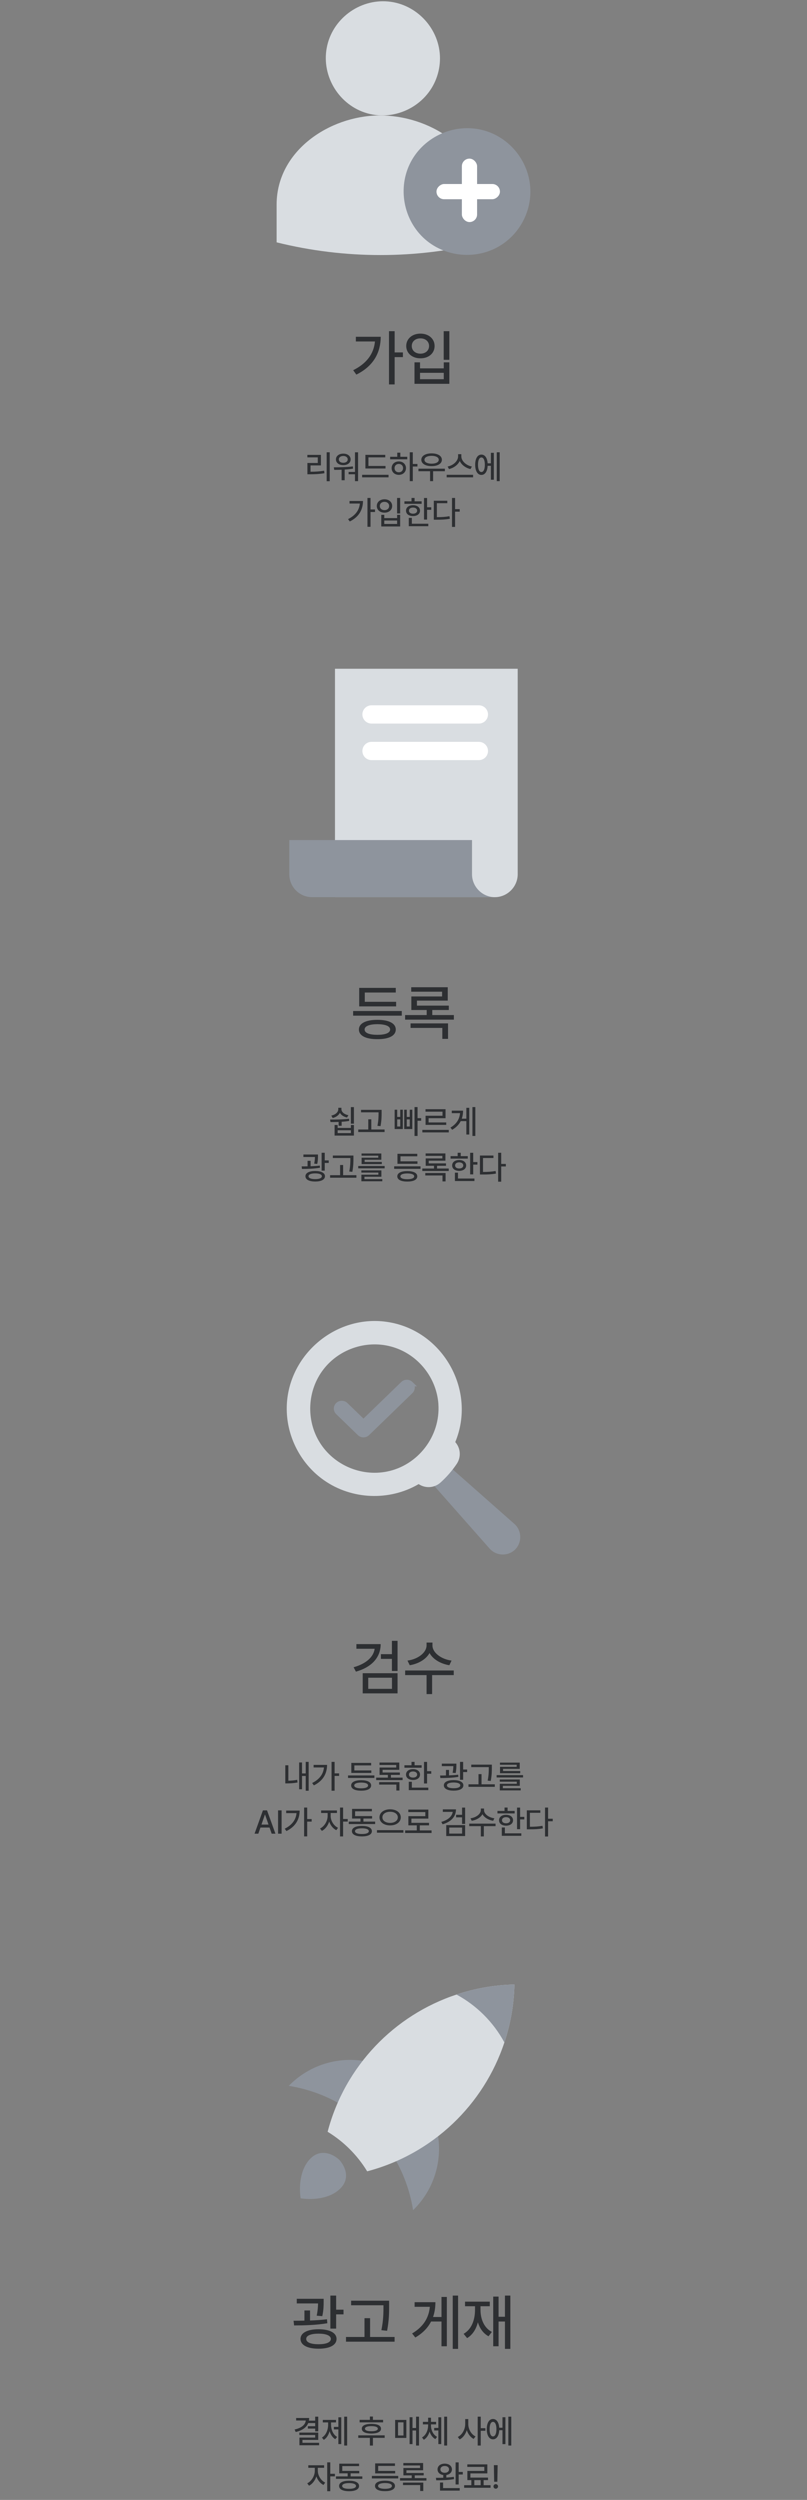 <svg width="318" height="985" viewBox="0 0 318 985" fill="none" xmlns="http://www.w3.org/2000/svg">
<rect x="0" y="0" width="318" height="985" fill="#808080" stroke="none"/>
<path d="M190.875 80.489V95.489C163.975 102.164 135.875 102.164 109 95.489V80.489C109.1 59.414 129.775 45.714 149.25 45.489C168.875 45.289 190.025 58.239 190.85 79.514C190.85 79.839 190.875 80.164 190.875 80.489Z" fill="#D9DDE1"/>
<path d="M173.375 22.988C173.375 25.713 172.875 28.438 171.9 30.988C167.825 41.738 155.85 47.763 144.775 44.663C133.7 41.538 126.65 30.163 128.75 18.863C130.825 7.563 141.525 -0.462 152.95 0.588C164.375 1.638 173.375 11.538 173.375 22.988Z" fill="#D9DDE1"/>
<path d="M190.1 51.238C179.05 48.463 167.2 53.738 161.875 63.813C156.55 73.939 158.925 86.739 167.5 94.288C176.1 101.813 189.125 102.513 198.45 95.888C205.025 91.239 209 83.538 209 75.489C209 64.163 201.1 53.988 190.1 51.238Z" fill="#8E949D"/>
<rect x="182" y="62.5" width="6" height="25" rx="3" fill="white"/>
<rect x="197" y="72.5" width="6" height="25" rx="3" transform="rotate(90 197 72.5)" fill="white"/>
<path d="M155.511 130.492V138.859H158.768V140.711H155.511V151.469H153.284V130.492H155.511ZM150.026 132.695C150.003 138.766 147.331 144.18 140.417 147.602L139.175 145.867C144.436 143.242 147.296 139.445 147.753 134.547H140.229V132.695H150.026ZM177.068 130.492V141.766H174.841V130.492H177.068ZM165.513 142.773V145.141H174.864V142.773H177.068V151.234H163.333V142.773H165.513ZM165.513 149.406H174.864V146.898H165.513V149.406ZM165.677 131.453C168.888 131.453 171.255 133.445 171.255 136.328C171.255 139.211 168.888 141.203 165.677 141.18C162.466 141.203 160.075 139.211 160.075 136.328C160.075 133.445 162.466 131.453 165.677 131.453ZM165.677 133.328C163.685 133.305 162.255 134.547 162.255 136.328C162.255 138.133 163.685 139.352 165.677 139.352C167.646 139.352 169.075 138.133 169.075 136.328C169.075 134.547 167.646 133.305 165.677 133.328Z" fill="#2D2F32"/>
<path d="M129.931 178.204V189.604H128.724V178.204H129.931ZM126.452 179.232V183.384H122.364V185.872C124.205 185.866 125.817 185.783 127.722 185.466L127.836 186.456C125.817 186.799 124.103 186.875 122.098 186.875H121.133V182.419H125.221V180.21H121.12V179.232H126.452ZM141.099 178.217V189.579H139.881V186.862H137.367V185.948H139.881V178.217H141.099ZM131.54 184.133C133.698 184.12 136.567 184.107 139.055 183.765L139.119 184.653C138.04 184.844 136.916 184.958 135.818 185.021V189.224H134.612V185.085C133.571 185.129 132.581 185.136 131.705 185.136L131.54 184.133ZM135.285 178.737C136.961 178.737 138.167 179.664 138.167 181.01C138.167 182.381 136.961 183.27 135.285 183.27C133.571 183.27 132.378 182.381 132.378 181.01C132.378 179.664 133.571 178.737 135.285 178.737ZM135.285 179.664C134.231 179.664 133.508 180.21 133.52 181.01C133.508 181.822 134.231 182.343 135.285 182.343C136.301 182.343 137.024 181.822 137.024 181.01C137.024 180.21 136.301 179.664 135.285 179.664ZM151.913 183.6V184.59H143.991V179.22H151.811V180.21H145.184V183.6H151.913ZM153.106 187.078V188.081H142.696V187.078H153.106ZM162.663 178.204V182.812H164.491V183.815H162.663V189.579H161.469V178.204H162.663ZM160.479 179.981V180.972H153.738V179.981H156.543V178.356H157.75V179.981H160.479ZM157.153 181.81C158.778 181.81 159.971 182.901 159.984 184.45C159.971 186.012 158.778 187.091 157.153 187.104C155.515 187.091 154.322 186.012 154.322 184.45C154.322 182.901 155.515 181.81 157.153 181.81ZM157.153 182.8C156.188 182.8 155.464 183.473 155.477 184.45C155.464 185.44 156.188 186.101 157.153 186.088C158.118 186.101 158.829 185.44 158.829 184.45C158.829 183.473 158.118 182.8 157.153 182.8ZM175.304 184.666V185.669H170.658V189.579H169.477V185.669H164.894V184.666H175.304ZM170.074 178.636C172.473 178.636 174.123 179.613 174.123 181.162C174.123 182.698 172.473 183.663 170.074 183.663C167.662 183.663 166.024 182.698 166.024 181.162C166.024 179.613 167.662 178.636 170.074 178.636ZM170.074 179.601C168.385 179.613 167.255 180.197 167.268 181.162C167.255 182.114 168.385 182.698 170.074 182.698C171.762 182.698 172.892 182.114 172.892 181.162C172.892 180.197 171.762 179.613 170.074 179.601ZM181.788 179.816C181.788 181.67 183.769 183.422 185.952 183.815L185.394 184.818C183.578 184.425 181.903 183.231 181.166 181.632C180.417 183.219 178.748 184.412 176.926 184.818L176.393 183.815C178.551 183.409 180.519 181.67 180.519 179.816V178.953H181.788V179.816ZM186.422 187.078V188.081H176.012V187.078H186.422ZM196.905 178.204V189.579H195.75V178.204H196.905ZM194.595 178.42V189.021H193.44V183.536H192.157C192.056 185.758 191.104 187.142 189.694 187.129C188.209 187.142 187.244 185.58 187.244 183.117C187.244 180.654 188.209 179.105 189.694 179.118C191.078 179.105 192.018 180.419 192.157 182.559H193.44V178.42H194.595ZM189.694 180.248C188.869 180.248 188.361 181.302 188.361 183.117C188.361 184.933 188.869 185.986 189.694 185.986C190.532 185.986 191.053 184.933 191.053 183.117C191.053 181.302 190.532 180.248 189.694 180.248ZM146.005 196.204V200.736H147.769V201.739H146.005V207.566H144.799V196.204H146.005ZM143.034 197.397C143.021 200.686 141.574 203.618 137.829 205.472L137.156 204.532C140.006 203.11 141.555 201.054 141.802 198.4H137.727V197.397H143.034ZM157.681 196.204V202.311H156.475V196.204H157.681ZM151.422 202.856V204.139H156.488V202.856H157.681V207.439H150.242V202.856H151.422ZM151.422 206.449H156.488V205.091H151.422V206.449ZM151.511 196.725C153.251 196.725 154.533 197.804 154.533 199.365C154.533 200.927 153.251 202.006 151.511 201.993C149.772 202.006 148.477 200.927 148.477 199.365C148.477 197.804 149.772 196.725 151.511 196.725ZM151.511 197.74C150.432 197.728 149.658 198.4 149.658 199.365C149.658 200.343 150.432 201.003 151.511 201.003C152.578 201.003 153.352 200.343 153.352 199.365C153.352 198.4 152.578 197.728 151.511 197.74ZM168.291 196.217V199.873H169.942V200.876H168.291V204.723H167.085V196.217H168.291ZM166.146 197.537V198.515H159.367V197.537H162.16V196.204H163.366V197.537H166.146ZM162.756 199.061C164.394 199.061 165.511 199.911 165.511 201.206C165.511 202.501 164.394 203.339 162.756 203.339C161.106 203.339 159.989 202.501 159.989 201.206C159.989 199.911 161.106 199.061 162.756 199.061ZM162.756 199.987C161.791 199.987 161.144 200.457 161.157 201.206C161.144 201.942 161.791 202.399 162.756 202.399C163.721 202.399 164.369 201.942 164.381 201.206C164.369 200.457 163.721 199.987 162.756 199.987ZM168.774 206.36V207.338H161.081V204.05H162.287V206.36H168.774ZM179.321 196.204V200.609H181.149V201.6H179.321V207.604H178.115V196.204H179.321ZM176.261 197.296V198.273H172.148V203.771C174.058 203.764 175.493 203.682 177.112 203.39L177.264 204.405C175.487 204.723 173.976 204.786 171.856 204.773H170.942V197.296H176.261Z" fill="#2D2F32"/>
<path d="M195 353.5H132V263.5H204V344.5C204 349.405 199.905 353.5 195 353.5Z" fill="#D9DDE1"/>
<path d="M195 353.5H123C118.028 353.5 114 349.472 114 344.5V331H186V344.5C186 349.405 190.095 353.5 195 353.5Z" fill="#8E949D"/>
<path d="M142.8 281.5C142.8 279.512 144.412 277.9 146.4 277.9H188.7C190.688 277.9 192.3 279.512 192.3 281.5C192.3 283.489 190.688 285.1 188.7 285.1H146.4C144.412 285.1 142.8 283.489 142.8 281.5Z" fill="white"/>
<path d="M142.8 295.9C142.8 293.912 144.412 292.3 146.4 292.3H188.7C190.688 292.3 192.3 293.912 192.3 295.9C192.3 297.888 190.688 299.5 188.7 299.5H146.4C144.412 299.5 142.8 297.888 142.8 295.9Z" fill="white"/>
<path d="M158.323 398.359V400.188H139.151V398.359H158.323ZM156.097 394.727V396.531H141.542V389.242H155.956V391.07H143.745V394.727H156.097ZM148.714 401.828C153.237 401.828 155.956 403.211 155.956 405.648C155.956 408.086 153.237 409.469 148.714 409.445C144.167 409.469 141.425 408.086 141.425 405.648C141.425 403.211 144.167 401.828 148.714 401.828ZM148.714 403.539C145.503 403.562 143.675 404.312 143.675 405.648C143.675 406.984 145.503 407.734 148.714 407.734C151.878 407.734 153.729 406.984 153.729 405.648C153.729 404.312 151.878 403.562 148.714 403.539ZM178.849 399.953V401.758H159.63V399.953H168.138V397.961H162.091V392.617H174.208V390.742H162.044V388.984H176.435V394.258H164.294V396.227H176.857V397.961H170.341V399.953H178.849ZM176.552 403.234V409.328H174.302V405.016H161.786V403.234H176.552Z" fill="#2D2F32"/>
<path d="M133.052 443.263V444.418H138.27V443.263H139.463V447.439H131.846V443.263H133.052ZM133.052 446.462H138.27V445.345H133.052V446.462ZM139.463 436.217V442.742H138.257V436.217H139.463ZM130.081 441.117C132.227 441.13 135.058 441.13 137.533 440.8L137.61 441.663C136.632 441.828 135.623 441.936 134.626 441.993V443.58H133.433V442.057C132.284 442.107 131.192 442.107 130.234 442.107L130.081 441.117ZM134.537 437.017C134.537 438.121 135.591 439.061 137.28 439.416L136.746 440.317C135.426 440.032 134.436 439.365 133.941 438.464C133.446 439.435 132.455 440.178 131.097 440.508L130.551 439.568C132.265 439.188 133.306 438.185 133.306 437.017V436.483H134.537V437.017ZM150.378 437.296V438.413C150.378 439.822 150.378 441.396 149.946 443.72L148.728 443.593C149.172 441.396 149.172 439.784 149.172 438.413V438.273H142.266V437.296H150.378ZM151.546 445.04V446.043H141.174V445.04H145.122V441.028H146.316V445.04H151.546ZM164.54 436.204V440.571H165.962V441.587H164.54V447.579H163.347V436.204H164.54ZM156.517 437.245V440.089H157.723V437.245H158.726V444.862H155.514V437.245H156.517ZM156.517 443.859H157.723V441.054H156.517V443.859ZM160.287 437.245V440.089H161.468V437.245H162.471V444.862H159.284V437.245H160.287ZM160.287 443.859H161.468V441.054H160.287V443.859ZM176.839 445.192V446.183H166.429V445.192H176.839ZM175.569 437.042V440.597H168.891V442.26H175.836V443.225H167.698V439.619H174.376V438.02H167.673V437.042H175.569ZM187.309 436.204V447.579H186.167V436.204H187.309ZM184.91 436.496V447.021H183.767V441.739H181.546C180.866 443.06 179.787 444.215 178.181 445.154L177.496 444.291C179.908 442.856 181.07 440.946 181.279 438.604H178.029V437.613H182.472C182.466 438.724 182.314 439.784 181.965 440.774H183.767V436.496H184.91ZM125.298 454.89V455.537C125.298 456.261 125.298 457.289 125.006 458.597L123.813 458.495C124.048 457.384 124.086 456.553 124.105 455.88H119.56V454.89H125.298ZM122.391 457.378V459.523C123.616 459.479 124.867 459.403 126.009 459.257L126.085 460.107C123.711 460.514 121.033 460.577 118.989 460.577L118.874 459.574C119.579 459.574 120.372 459.574 121.198 459.549V457.378H122.391ZM127.964 454.204V457.213H129.538V458.216H127.964V461.25H126.733V454.204H127.964ZM124.206 461.39C126.593 461.39 128.053 462.164 128.053 463.446C128.053 464.779 126.593 465.541 124.206 465.541C121.832 465.541 120.36 464.779 120.36 463.446C120.36 462.164 121.832 461.39 124.206 461.39ZM124.206 462.329C122.569 462.329 121.566 462.748 121.579 463.446C121.566 464.195 122.569 464.589 124.206 464.589C125.844 464.589 126.822 464.195 126.834 463.446C126.822 462.748 125.844 462.329 124.206 462.329ZM139.273 455.296V456.413C139.273 457.822 139.273 459.396 138.841 461.72L137.622 461.593C138.067 459.396 138.067 457.784 138.067 456.413V456.273H131.16V455.296H139.273ZM140.441 463.04V464.043H130.069V463.04H134.017V459.028H135.21V463.04H140.441ZM151.571 459.422V460.349H141.161V459.422H151.571ZM150.289 461.148V463.649H143.612V464.589H150.645V465.439H142.405V462.85H149.096V462.012H142.393V461.148H150.289ZM150.264 454.496V456.959H143.688V457.822H150.454V458.673H142.494V456.159H149.058V455.347H142.469V454.496H150.264ZM165.708 459.549V460.539H155.323V459.549H165.708ZM164.502 457.581V458.559H156.618V454.61H164.426V455.601H157.811V457.581H164.502ZM160.503 461.428C162.953 461.428 164.426 462.177 164.426 463.497C164.426 464.817 162.953 465.566 160.503 465.554C158.04 465.566 156.555 464.817 156.555 463.497C156.555 462.177 158.04 461.428 160.503 461.428ZM160.503 462.354C158.764 462.367 157.773 462.773 157.773 463.497C157.773 464.221 158.764 464.627 160.503 464.627C162.217 464.627 163.22 464.221 163.22 463.497C163.22 462.773 162.217 462.367 160.503 462.354ZM176.826 460.412V461.39H166.416V460.412H171.024V459.333H167.749V456.438H174.312V455.423H167.723V454.471H175.518V457.327H168.942V458.394H175.747V459.333H172.218V460.412H176.826ZM175.582 462.189V465.49H174.363V463.154H167.584V462.189H175.582ZM186.471 454.217V457.873H188.122V458.876H186.471V462.723H185.265V454.217H186.471ZM184.326 455.537V456.515H177.547V455.537H180.34V454.204H181.546V455.537H184.326ZM180.936 457.061C182.574 457.061 183.691 457.911 183.691 459.206C183.691 460.501 182.574 461.339 180.936 461.339C179.286 461.339 178.169 460.501 178.169 459.206C178.169 457.911 179.286 457.061 180.936 457.061ZM180.936 457.987C179.971 457.987 179.324 458.457 179.337 459.206C179.324 459.942 179.971 460.399 180.936 460.399C181.901 460.399 182.549 459.942 182.561 459.206C182.549 458.457 181.901 457.987 180.936 457.987ZM186.954 464.36V465.338H179.26V462.05H180.467V464.36H186.954ZM197.501 454.204V458.609H199.329V459.6H197.501V465.604H196.295V454.204H197.501ZM194.441 455.296V456.273H190.328V461.771C192.238 461.764 193.673 461.682 195.292 461.39L195.444 462.405C193.667 462.723 192.156 462.786 190.036 462.773H189.122V455.296H194.441Z" fill="#2D2F32"/>
<path d="M202.704 600.449C205.765 603.141 205.765 608.088 202.704 610.803C199.874 613.288 195.434 613.012 192.949 610.182L168.445 582.434C170.884 580.57 173.07 578.384 174.957 575.945L202.704 600.449Z" fill="#8E949D"/>
<path d="M153.421 520.99C174.876 524.718 187.738 548.094 179.397 568.203C181.525 570.596 181.767 574.128 179.984 576.785C178.166 579.489 176.004 581.973 173.553 584.171C171.16 586.299 167.652 586.541 164.971 584.757C153.421 591.522 138.569 590.912 127.617 583.204C118.932 577.107 113.467 567.053 113.019 556.457C112.098 534.795 132.081 517.251 153.421 520.99ZM172.759 553.259C172.046 542.929 164.891 533.875 155.02 530.826C145.023 527.709 133.852 531.275 127.479 539.523C121.083 547.806 120.485 559.517 126.03 568.41C131.552 577.234 142.181 581.824 152.397 579.834C164.753 577.418 173.611 565.799 172.748 553.271L172.759 553.259Z" fill="#D9DDE1"/>
<path d="M158.66 544.715C159.694 543.897 161.217 543.955 162.181 544.89L163.066 545.749H162.759C163.112 546.602 162.979 547.603 162.356 548.344L162.174 548.539L153.629 556.82L145.084 565.103C144.12 566.037 142.597 566.095 141.563 565.277L141.364 565.103L132.819 556.82C131.782 555.815 131.782 554.177 132.819 553.172L133.019 552.996C134.052 552.179 135.575 552.237 136.539 553.172L143.227 559.646L158.46 544.89L158.66 544.715Z" fill="#8E949D" stroke="#8E949D"/>
<path d="M150.003 647.805C150.003 653.148 146.347 656.945 140.253 658.656L139.339 656.922C144.179 655.562 147.19 652.938 147.636 649.633H140.44V647.805H150.003ZM156.659 646.516V658.398H154.433V653.617H150.097V651.766H154.433V646.516H156.659ZM156.659 659.266V667.211H142.925V659.266H156.659ZM145.104 661.047V665.43H154.456V661.047H145.104ZM170.411 648.344C170.388 651.133 173.81 653.758 177.935 654.297L177.068 656.125C173.634 655.574 170.61 653.793 169.263 651.32C167.88 653.805 164.868 655.574 161.458 656.125L160.568 654.297C164.693 653.758 168.068 651.156 168.091 648.344V647.195H170.411V648.344ZM178.802 658.188V660.016H170.271V667.492H168.091V660.016H159.653V658.188H178.802Z" fill="#2D2F32"/>
<path d="M121.626 694.204V705.579H120.471V699.752H119.011V704.995H117.881V694.433H119.011V698.762H120.471V694.204H121.626ZM113.628 695.55V701.618C114.682 701.612 115.831 701.529 117.119 701.275L117.246 702.329C115.685 702.608 114.377 702.685 113.158 702.685H112.422V695.55H113.628ZM131.855 694.204V698.736H133.62V699.739H131.855V705.566H130.649V694.204H131.855ZM128.885 695.397C128.872 698.686 127.425 701.618 123.68 703.472L123.007 702.532C125.857 701.11 127.406 699.054 127.653 696.4H123.578V695.397H128.885ZM147.528 699.549V700.539H137.143V699.549H147.528ZM146.322 697.581V698.559H138.438V694.61H146.246V695.601H139.632V697.581H146.322ZM142.323 701.428C144.773 701.428 146.246 702.177 146.246 703.497C146.246 704.817 144.773 705.566 142.323 705.554C139.86 705.566 138.375 704.817 138.375 703.497C138.375 702.177 139.86 701.428 142.323 701.428ZM142.323 702.354C140.584 702.367 139.593 702.773 139.593 703.497C139.593 704.221 140.584 704.627 142.323 704.627C144.037 704.627 145.04 704.221 145.04 703.497C145.04 702.773 144.037 702.367 142.323 702.354ZM158.646 700.412V701.39H148.236V700.412H152.844V699.333H149.569V696.438H156.132V695.423H149.544V694.471H157.338V697.327H150.762V698.394H157.567V699.333H154.038V700.412H158.646ZM157.402 702.189V705.49H156.183V703.154H149.404V702.189H157.402ZM168.291 694.217V697.873H169.942V698.876H168.291V702.723H167.085V694.217H168.291ZM166.146 695.537V696.515H159.367V695.537H162.16V694.204H163.366V695.537H166.146ZM162.756 697.061C164.394 697.061 165.511 697.911 165.511 699.206C165.511 700.501 164.394 701.339 162.756 701.339C161.106 701.339 159.989 700.501 159.989 699.206C159.989 697.911 161.106 697.061 162.756 697.061ZM162.756 697.987C161.791 697.987 161.144 698.457 161.157 699.206C161.144 699.942 161.791 700.399 162.756 700.399C163.721 700.399 164.369 699.942 164.381 699.206C164.369 698.457 163.721 697.987 162.756 697.987ZM168.774 704.36V705.338H161.081V702.05H162.287V704.36H168.774ZM179.838 694.89V695.537C179.838 696.261 179.838 697.289 179.546 698.597L178.353 698.495C178.588 697.384 178.626 696.553 178.645 695.88H174.1V694.89H179.838ZM176.931 697.378V699.523C178.156 699.479 179.406 699.403 180.549 699.257L180.625 700.107C178.251 700.514 175.572 700.577 173.529 700.577L173.414 699.574C174.119 699.574 174.912 699.574 175.738 699.549V697.378H176.931ZM182.504 694.204V697.213H184.078V698.216H182.504V701.25H181.273V694.204H182.504ZM178.746 701.39C181.133 701.39 182.593 702.164 182.593 703.446C182.593 704.779 181.133 705.541 178.746 705.541C176.372 705.541 174.9 704.779 174.9 703.446C174.9 702.164 176.372 701.39 178.746 701.39ZM178.746 702.329C177.109 702.329 176.106 702.748 176.118 703.446C176.106 704.195 177.109 704.589 178.746 704.589C180.384 704.589 181.362 704.195 181.374 703.446C181.362 702.748 180.384 702.329 178.746 702.329ZM193.813 695.296V696.413C193.813 697.822 193.813 699.396 193.381 701.72L192.162 701.593C192.607 699.396 192.607 697.784 192.607 696.413V696.273H185.7V695.296H193.813ZM194.981 703.04V704.043H184.608V703.04H188.557V699.028H189.75V703.04H194.981ZM206.111 699.422V700.349H195.701V699.422H206.111ZM204.829 701.148V703.649H198.151V704.589H205.185V705.439H196.945V702.85H203.636V702.012H196.933V701.148H204.829ZM204.804 694.496V696.959H198.228V697.822H204.994V698.673H197.034V696.159H203.598V695.347H197.009V694.496H204.804ZM101.794 722.5H100.309L103.61 713.309H105.222L108.535 722.5H107.05L106.212 720.075H102.632L101.794 722.5ZM103.038 718.907H105.806L104.447 714.984H104.384L103.038 718.907ZM110.97 713.309V722.5H109.573V713.309H110.97ZM121.047 712.204V716.736H122.812V717.739H121.047V723.566H119.841V712.204H121.047ZM118.076 713.397C118.063 716.686 116.616 719.618 112.871 721.472L112.198 720.532C115.048 719.11 116.597 717.054 116.845 714.4H112.77V713.397H118.076ZM130.296 715.556C130.296 717.358 131.476 719.364 133.203 720.177L132.517 721.116C131.241 720.5 130.232 719.218 129.724 717.727C129.197 719.358 128.131 720.761 126.83 721.408L126.119 720.456C127.845 719.631 129.102 717.485 129.102 715.556V714.35H126.538V713.347H132.771V714.35H130.296V715.556ZM135.196 712.204V716.711H137.024V717.727H135.196V723.579H133.99V712.204H135.196ZM147.825 717.739V718.704H137.44V717.739H142.048V716.533H138.735V712.725H146.543V713.677H139.928V715.568H146.619V716.533H143.216V717.739H147.825ZM142.62 719.44C145.07 719.44 146.543 720.189 146.543 721.51C146.543 722.83 145.07 723.566 142.62 723.579C140.157 723.566 138.672 722.83 138.672 721.51C138.672 720.189 140.157 719.44 142.62 719.44ZM142.62 720.38C140.88 720.38 139.89 720.786 139.89 721.51C139.89 722.233 140.88 722.64 142.62 722.627C144.334 722.64 145.337 722.233 145.337 721.51C145.337 720.786 144.334 720.38 142.62 720.38ZM153.725 712.89C156.112 712.89 157.927 714.146 157.927 716.063C157.927 717.98 156.112 719.25 153.725 719.237C151.338 719.25 149.536 717.98 149.536 716.063C149.536 714.146 151.338 712.89 153.725 712.89ZM153.725 713.867C151.986 713.854 150.678 714.743 150.691 716.063C150.678 717.396 151.986 718.247 153.725 718.247C155.464 718.247 156.759 717.396 156.759 716.063C156.759 714.743 155.464 713.854 153.725 713.867ZM158.956 721.104V722.106H148.545V721.104H158.956ZM170.061 721.205V722.221H159.651V721.205H164.234V719.212H160.92V715.594H167.598V713.994H160.895V713.004H168.791V716.559H162.114V718.222H169.058V719.212H165.427V721.205H170.061ZM179.678 712.915C179.678 715.81 177.697 717.866 174.397 718.793L173.902 717.854C176.523 717.117 178.154 715.695 178.396 713.905H174.498V712.915H179.678ZM183.283 712.217V718.653H182.077V716.063H179.729V715.061H182.077V712.217H183.283ZM183.283 719.123V723.427H175.844V719.123H183.283ZM177.025 720.088V722.462H182.09V720.088H177.025ZM190.732 713.207C190.72 714.718 192.573 716.14 194.808 716.432L194.338 717.422C192.478 717.124 190.84 716.159 190.11 714.819C189.361 716.165 187.73 717.124 185.883 717.422L185.4 716.432C187.635 716.14 189.463 714.73 189.476 713.207V712.585H190.732V713.207ZM195.277 718.539V719.529H190.656V723.579H189.476V719.529H184.905V718.539H195.277ZM204.948 712.217V715.873H206.599V716.876H204.948V720.723H203.742V712.217H204.948ZM202.803 713.537V714.515H196.023V713.537H198.816V712.204H200.022V713.537H202.803ZM199.413 715.061C201.051 715.061 202.168 715.911 202.168 717.206C202.168 718.501 201.051 719.339 199.413 719.339C197.763 719.339 196.645 718.501 196.645 717.206C196.645 715.911 197.763 715.061 199.413 715.061ZM199.413 715.987C198.448 715.987 197.801 716.457 197.813 717.206C197.801 717.942 198.448 718.399 199.413 718.399C200.378 718.399 201.025 717.942 201.038 717.206C201.025 716.457 200.378 715.987 199.413 715.987ZM205.431 722.36V723.338H197.737V720.05H198.943V722.36H205.431ZM215.977 712.204V716.609H217.805V717.6H215.977V723.604H214.771V712.204H215.977ZM212.918 713.296V714.273H208.804V719.771C210.715 719.764 212.15 719.682 213.768 719.39L213.921 720.405C212.143 720.723 210.633 720.786 208.512 720.773H207.598V713.296H212.918Z" fill="#2D2F32"/>
<path d="M149.279 813.577C144.709 819.033 140.981 825.12 138.222 831.67C130.913 826.594 122.551 823.245 113.789 821.855C122.993 812.398 136.852 809.154 149.279 813.577Z" fill="#8E949D"/>
<path d="M171.037 835.335C175.481 847.783 172.238 861.642 162.78 870.847C161.39 862.085 158.041 853.723 152.965 846.414C159.495 843.634 165.582 839.906 171.037 835.335Z" fill="#8E949D"/>
<path d="M134.662 861.685C130.891 866.129 123.857 866.972 118.465 866.171C117.664 860.779 118.507 853.744 122.93 849.953C126.384 847.047 130.597 848.226 133.672 850.964C136.41 854.039 137.589 858.252 134.662 861.685Z" fill="#8E949D"/>
<path d="M198.755 804.752C201.177 797.528 202.546 789.84 202.715 781.92C194.795 782.089 187.108 783.458 179.883 785.88C155.387 793.989 135.904 814.02 129.101 839.948C135.462 843.823 140.812 849.173 144.688 855.534C170.595 848.71 190.646 829.248 198.755 804.752Z" fill="#D9DDE1"/>
<path d="M202.715 781.92C202.547 789.84 201.178 797.528 198.755 804.752C194.438 796.77 187.866 790.198 179.883 785.88C187.108 783.458 194.796 782.089 202.715 781.92Z" fill="#8E949D"/>
<path d="M127.535 905.758V906.953C127.535 908.289 127.535 910.188 126.996 912.602L124.792 912.414C125.226 910.363 125.296 908.828 125.332 907.586H116.941V905.758H127.535ZM122.167 910.352V914.312C124.429 914.23 126.738 914.09 128.847 913.82L128.988 915.391C124.605 916.141 119.66 916.258 115.886 916.258L115.675 914.406C116.976 914.406 118.441 914.406 119.964 914.359V910.352H122.167ZM132.457 904.492V910.047H135.363V911.898H132.457V917.5H130.183V904.492H132.457ZM125.519 917.758C129.925 917.758 132.621 919.188 132.621 921.555C132.621 924.016 129.925 925.422 125.519 925.422C121.136 925.422 118.417 924.016 118.417 921.555C118.417 919.188 121.136 917.758 125.519 917.758ZM125.519 919.492C122.496 919.492 120.644 920.266 120.667 921.555C120.644 922.938 122.496 923.664 125.519 923.664C128.542 923.664 130.347 922.938 130.371 921.555C130.347 920.266 128.542 919.492 125.519 919.492ZM153.334 906.508V908.57C153.334 911.172 153.334 914.078 152.537 918.367L150.287 918.133C151.107 914.078 151.107 911.102 151.107 908.57V908.312H138.357V906.508H153.334ZM155.49 920.805V922.656H136.342V920.805H143.631V913.398H145.834V920.805H155.49ZM180.51 904.492V925.492H178.401V904.492H180.51ZM176.08 905.031V924.461H173.971V914.711H169.869C168.615 917.148 166.623 919.281 163.658 921.016L162.393 919.422C166.846 916.773 168.99 913.246 169.377 908.922H163.377V907.094H171.58C171.569 909.145 171.287 911.102 170.643 912.93H173.971V905.031H176.08ZM201.106 904.492V925.492H198.973V914.711H196.465V924.461H194.356V904.891H196.465V912.836H198.973V904.492H201.106ZM189.34 910.047C189.34 913.82 190.77 917.242 193.817 918.812L192.504 920.523C190.442 919.41 189.059 917.453 188.309 915.016C187.594 917.781 186.2 919.984 184.067 921.25L182.684 919.562C185.754 917.828 187.184 914.219 187.184 910.047V908.688H183.247V906.883H192.997V908.688H189.34V910.047Z" fill="#2D2F32"/>
<path d="M125.403 952.204V957.993H124.197V956.901H121.315V955.962H124.197V954.73H121.455C120.75 956.495 119.036 957.657 116.516 958.247L116.097 957.257C118.827 956.654 120.306 955.391 120.502 953.715H116.694V952.725H121.823C121.823 953.093 121.791 953.442 121.734 953.778H124.197V952.204H125.403ZM125.403 958.476V961.357H119.182V962.5H125.746V963.465H117.989V960.443H124.197V959.428H117.963V958.476H125.403ZM136.788 952.204V963.579H135.632V952.204H136.788ZM134.477 952.445V963.008H133.334V957.219H131.57V956.229H133.334V952.445H134.477ZM130.453 955.378C130.453 957.32 131.24 959.263 132.839 960.189L132.116 961.078C131.03 960.431 130.281 959.282 129.894 957.904C129.481 959.39 128.707 960.653 127.596 961.345L126.86 960.443C128.472 959.466 129.297 957.396 129.297 955.378V954.464H127.203V953.486H132.408V954.464H130.453V955.378ZM150.962 953.461V954.451H141.707V953.461H145.757V952.153H146.95V953.461H150.962ZM151.584 959.567V960.558H146.95V963.592H145.757V960.558H141.174V959.567H151.584ZM146.354 955.035C148.715 955.035 150.137 955.708 150.137 956.952C150.137 958.171 148.715 958.844 146.354 958.856C143.98 958.844 142.558 958.171 142.57 956.952C142.558 955.708 143.98 955.035 146.354 955.035ZM146.354 955.937C144.716 955.937 143.815 956.292 143.815 956.952C143.815 957.587 144.716 957.942 146.354 957.942C147.979 957.942 148.88 957.587 148.893 956.952C148.88 956.292 147.979 955.937 146.354 955.937ZM165.111 952.204V963.579H163.956V957.65H162.547V963.021H161.404V952.42H162.547V956.66H163.956V952.204H165.111ZM160.122 953.486V960.583H155.704V953.486H160.122ZM156.847 954.438V959.618H158.992V954.438H156.847ZM169.831 955.695C169.831 957.485 170.656 959.313 172.23 960.151L171.557 961.04C170.459 960.456 169.691 959.364 169.285 958.069C168.872 959.459 168.111 960.653 167.013 961.307L166.302 960.393C167.876 959.479 168.688 957.536 168.701 955.695V955.238H166.644V954.248H168.701V952.61H169.831V954.248H171.849V955.238H169.831V955.695ZM176.191 952.204V963.579H175.036V952.204H176.191ZM173.881 952.445V963.008H172.738V957.638H171.1V956.635H172.738V952.445H173.881ZM184.526 955.099C184.513 957.117 185.681 959.174 187.382 959.999L186.633 960.964C185.396 960.323 184.437 959.047 183.942 957.523C183.428 959.148 182.431 960.507 181.136 961.18L180.387 960.202C182.139 959.364 183.32 957.181 183.32 955.099V953.156H184.526V955.099ZM189.439 952.204V956.736H191.267V957.765H189.439V963.579H188.233V952.204H189.439ZM201.471 952.204V963.579H200.316V952.204H201.471ZM199.161 952.42V963.021H198.005V957.536H196.723C196.622 959.758 195.669 961.142 194.26 961.129C192.775 961.142 191.81 959.58 191.81 957.117C191.81 954.654 192.775 953.105 194.26 953.118C195.644 953.105 196.583 954.419 196.723 956.559H198.005V952.42H199.161ZM194.26 954.248C193.435 954.248 192.927 955.302 192.927 957.117C192.927 958.933 193.435 959.986 194.26 959.986C195.098 959.986 195.619 958.933 195.619 957.117C195.619 955.302 195.098 954.248 194.26 954.248ZM125.243 973.556C125.243 975.358 126.423 977.364 128.15 978.177L127.464 979.116C126.188 978.5 125.179 977.218 124.671 975.727C124.145 977.358 123.078 978.761 121.777 979.408L121.066 978.456C122.792 977.631 124.049 975.485 124.049 973.556V972.35H121.485V971.347H127.718V972.35H125.243V973.556ZM130.143 970.204V974.711H131.971V975.727H130.143V981.579H128.937V970.204H130.143ZM142.772 975.739V976.704H132.387V975.739H136.995V974.533H133.682V970.725H141.49V971.677H134.875V973.568H141.566V974.533H138.163V975.739H142.772ZM137.567 977.44C140.017 977.44 141.49 978.189 141.49 979.51C141.49 980.83 140.017 981.566 137.567 981.579C135.104 981.566 133.619 980.83 133.619 979.51C133.619 978.189 135.104 977.44 137.567 977.44ZM137.567 978.38C135.827 978.38 134.837 978.786 134.837 979.51C134.837 980.233 135.827 980.64 137.567 980.627C139.281 980.64 140.284 980.233 140.284 979.51C140.284 978.786 139.281 978.38 137.567 978.38ZM156.921 975.549V976.539H146.536V975.549H156.921ZM155.715 973.581V974.559H147.831V970.61H155.639V971.601H149.025V973.581H155.715ZM151.716 977.428C154.166 977.428 155.639 978.177 155.639 979.497C155.639 980.817 154.166 981.566 151.716 981.554C149.253 981.566 147.768 980.817 147.768 979.497C147.768 978.177 149.253 977.428 151.716 977.428ZM151.716 978.354C149.977 978.367 148.986 978.773 148.986 979.497C148.986 980.221 149.977 980.627 151.716 980.627C153.43 980.627 154.433 980.221 154.433 979.497C154.433 978.773 153.43 978.367 151.716 978.354ZM168.039 976.412V977.39H157.629V976.412H162.237V975.333H158.962V972.438H165.525V971.423H158.937V970.471H166.731V973.327H160.155V974.394H166.96V975.333H163.431V976.412H168.039ZM166.795 978.189V981.49H165.576V979.154H158.797V978.189H166.795ZM175.244 970.712C176.907 970.712 178.075 971.626 178.088 972.984C178.075 974.14 177.199 974.99 175.879 975.193V976.196C176.888 976.146 177.897 976.057 178.837 975.917L178.926 976.806C176.539 977.237 173.86 977.275 171.905 977.275L171.778 976.298C172.629 976.304 173.625 976.298 174.673 976.26V975.206C173.314 975.016 172.4 974.159 172.413 972.984C172.4 971.626 173.581 970.712 175.244 970.712ZM175.244 971.639C174.241 971.639 173.53 972.159 173.543 972.984C173.53 973.784 174.241 974.317 175.244 974.317C176.26 974.317 176.945 973.784 176.945 972.984C176.945 972.159 176.26 971.639 175.244 971.639ZM180.741 970.217V973.975H182.366V974.99H180.741V978.913H179.535V970.217H180.741ZM181.147 980.348V981.338H173.39V978.151H174.596V980.348H181.147ZM193.306 979.205V980.221H182.896V979.205H185.74V977.199H184.166V973.581H190.843V971.994H184.14V971.004H192.037V974.559H185.359V976.209H192.303V977.199H190.577V979.205H193.306ZM186.908 979.205H189.396V977.199H186.908V979.205ZM196.096 971.309L195.982 977.847H194.725L194.611 971.309H196.096ZM195.36 980.589C194.865 980.589 194.446 980.183 194.459 979.688C194.446 979.192 194.865 978.786 195.36 978.786C195.842 978.786 196.261 979.192 196.261 979.688C196.261 980.183 195.842 980.589 195.36 980.589Z" fill="#2D2F32"/>
</svg>
